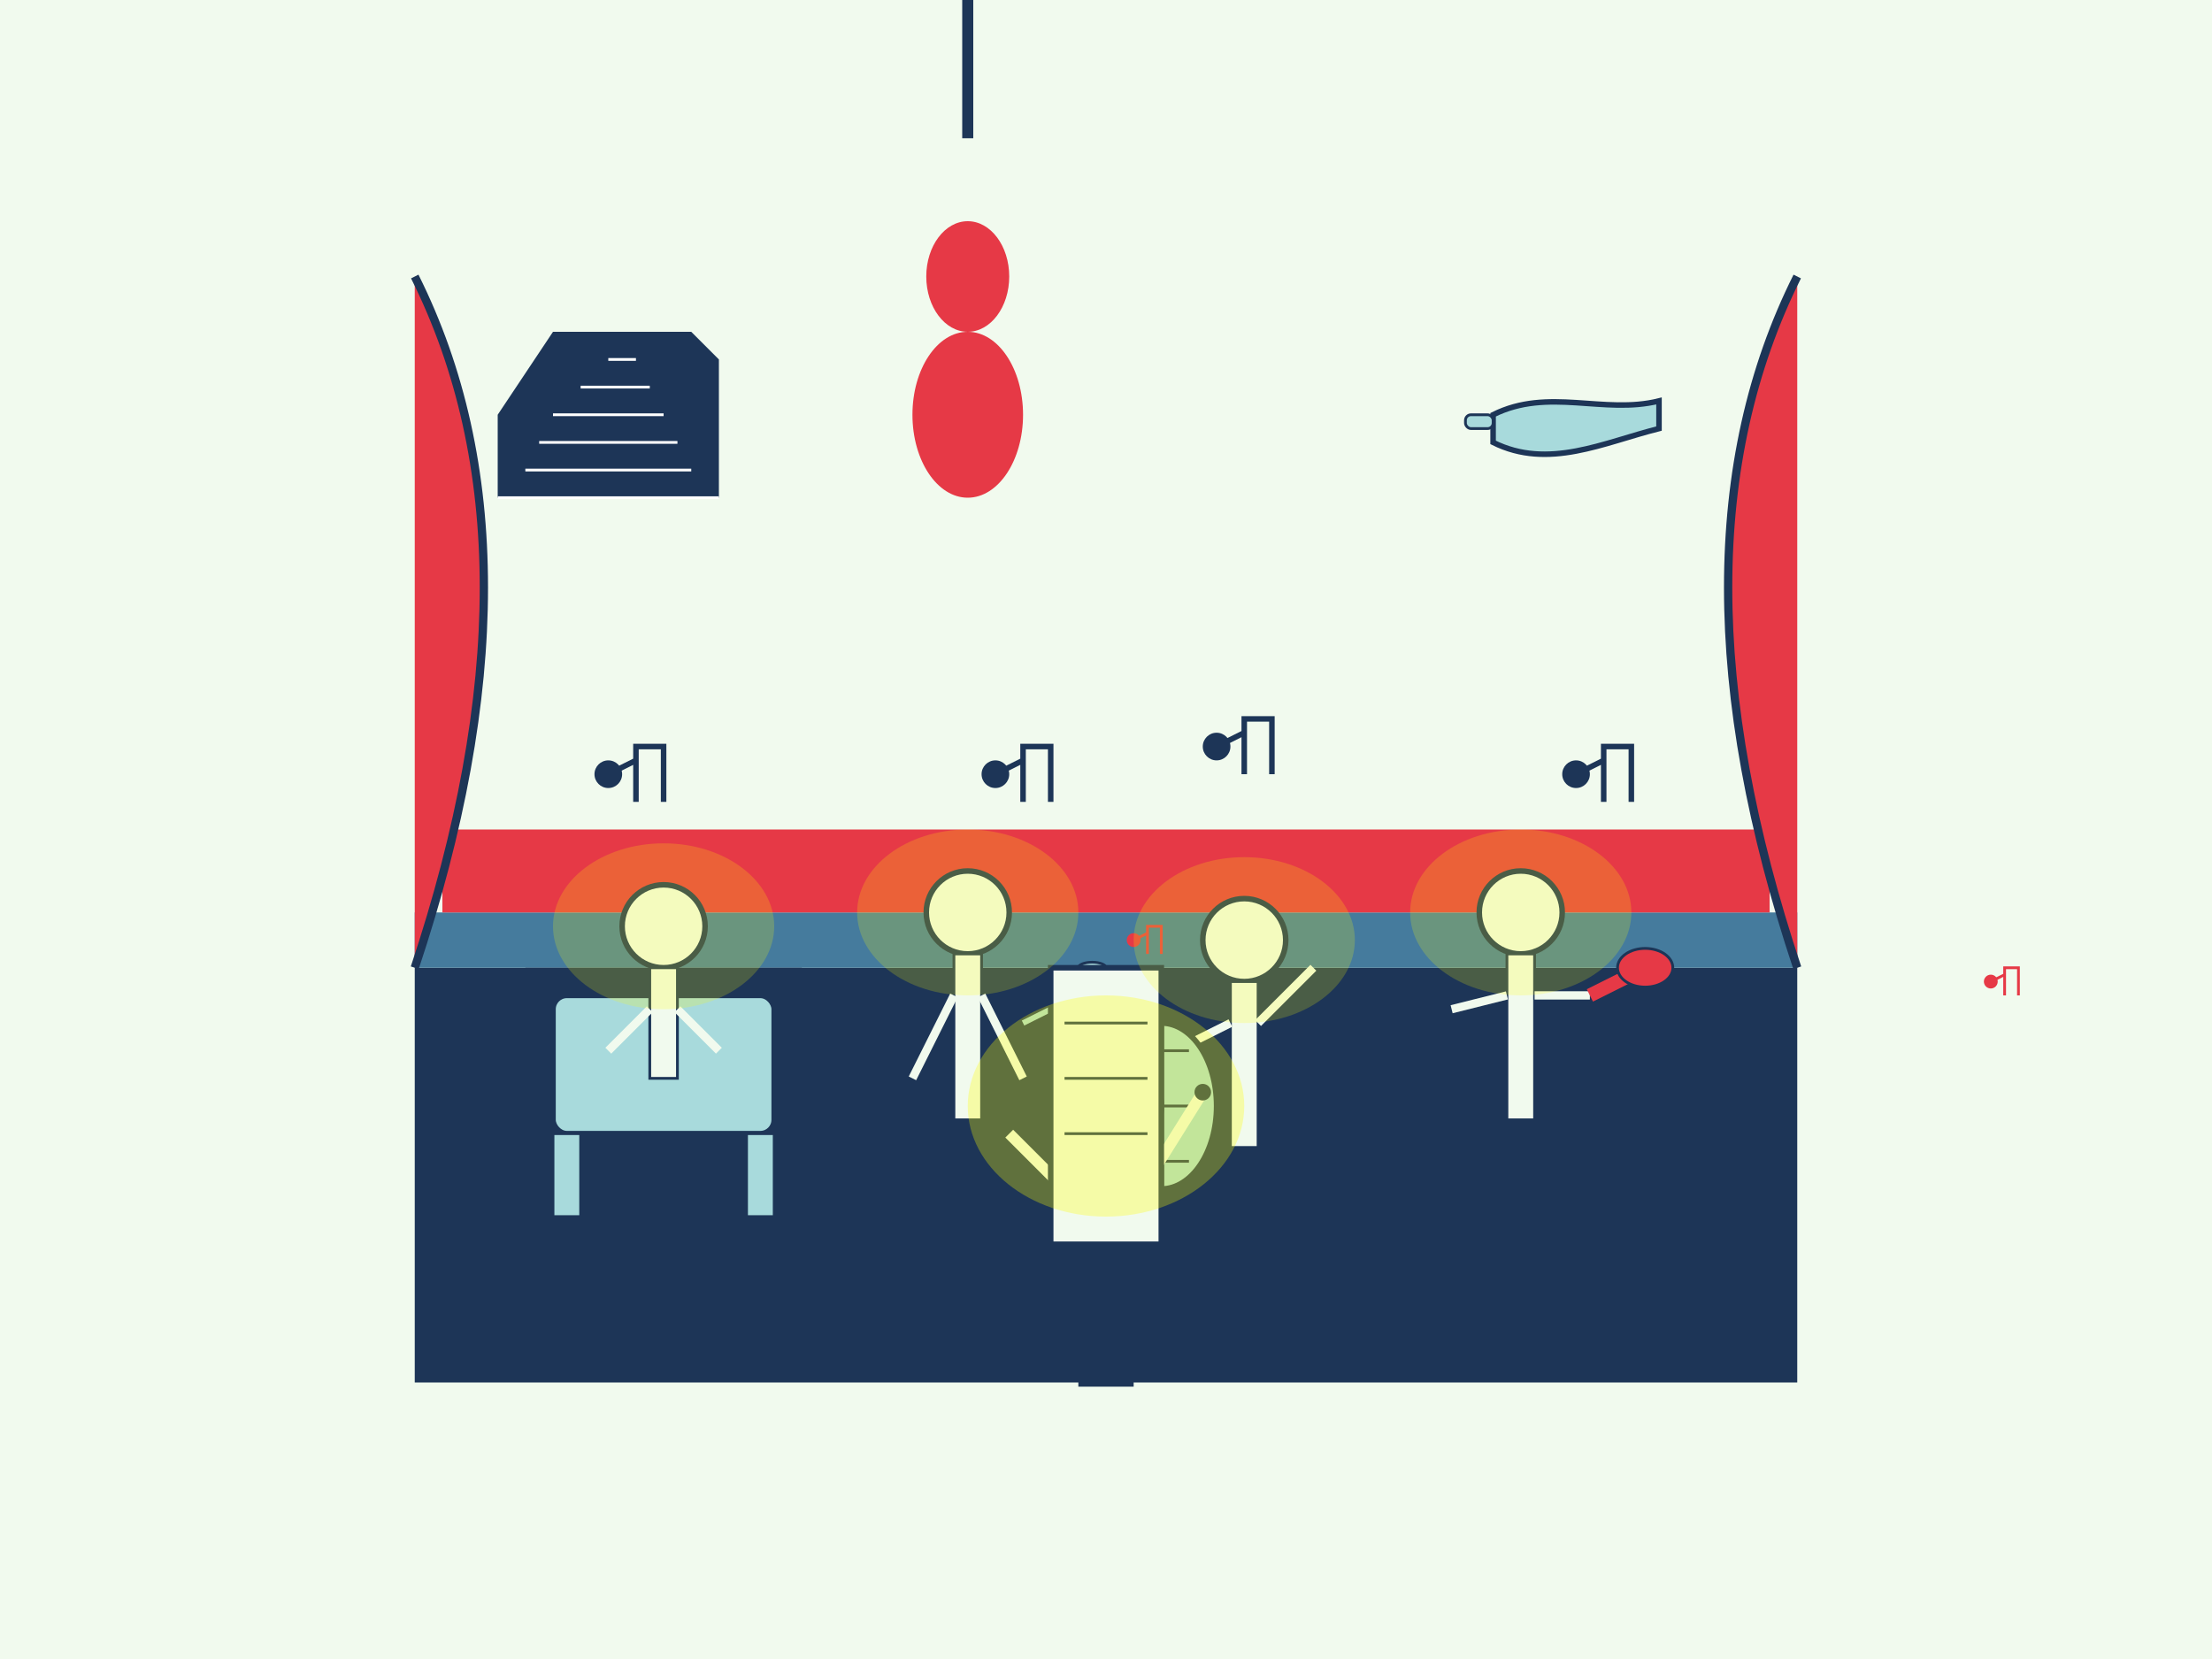 <svg width="800" height="600" viewBox="0 0 800 600" xmlns="http://www.w3.org/2000/svg">
  <!-- Background -->
  <rect width="800" height="600" fill="#f1faee"/>
  
  <!-- Stage -->
  <rect x="150" y="350" width="500" height="150" fill="#1d3557"/>
  <rect x="150" y="330" width="500" height="20" fill="#457b9d"/>
  <rect x="160" y="300" width="480" height="30" fill="#e63946"/>
  
  <!-- Curtains -->
  <path d="M150,100 Q200,200 150,350" fill="#e63946" stroke="#1d3557" stroke-width="3"/>
  <path d="M650,100 Q600,200 650,350" fill="#e63946" stroke="#1d3557" stroke-width="3"/>
  
  <!-- Musicians -->
  <!-- Pianist -->
  <rect x="200" y="360" width="80" height="50" rx="5" ry="5" fill="#a8dadc" stroke="#1d3557" stroke-width="2"/>
  <rect x="200" y="410" width="10" height="30" fill="#a8dadc" stroke="#1d3557" stroke-width="1"/>
  <rect x="270" y="410" width="10" height="30" fill="#a8dadc" stroke="#1d3557" stroke-width="1"/>
  <rect x="190" y="350" width="100" height="10" fill="#1d3557"/>
  <circle cx="240" cy="335" r="15" fill="#f1faee" stroke="#1d3557" stroke-width="2"/>
  <rect x="235" y="350" width="10" height="40" fill="#f1faee" stroke="#1d3557" stroke-width="1"/>
  <path d="M235,365 L220,380" stroke="#f1faee" stroke-width="3"/>
  <path d="M245,365 L260,380" stroke="#f1faee" stroke-width="3"/>
  
  <!-- Violin player -->
  <circle cx="350" cy="330" r="15" fill="#f1faee" stroke="#1d3557" stroke-width="2"/>
  <rect x="345" y="345" width="10" height="60" fill="#f1faee" stroke="#1d3557" stroke-width="1"/>
  <path d="M345,360 L330,390" stroke="#f1faee" stroke-width="3"/>
  <path d="M355,360 L370,390" stroke="#f1faee" stroke-width="3"/>
  <path d="M370,370 L390,360" stroke="#a8dadc" stroke-width="2"/>
  <path d="M390,360 L395,350" stroke="#a8dadc" stroke-width="1"/>
  <ellipse cx="395" cy="350" rx="5" ry="2" fill="#a8dadc" stroke="#1d3557" stroke-width="1"/>
  
  <!-- Cello player -->
  <circle cx="450" cy="340" r="15" fill="#f1faee" stroke="#1d3557" stroke-width="2"/>
  <rect x="445" y="355" width="10" height="60" fill="#f1faee" stroke="#1d3557" stroke-width="1"/>
  <path d="M445,370 L425,380" stroke="#f1faee" stroke-width="3"/>
  <path d="M455,370 L475,350" stroke="#f1faee" stroke-width="3"/>
  <ellipse cx="420" cy="400" rx="20" ry="30" fill="#a8dadc" stroke="#1d3557" stroke-width="2"/>
  <path d="M420,370 L420,430" stroke="#1d3557" stroke-width="2"/>
  <path d="M410,380 L430,380" stroke="#1d3557" stroke-width="1"/>
  <path d="M410,400 L430,400" stroke="#1d3557" stroke-width="1"/>
  <path d="M410,420 L430,420" stroke="#1d3557" stroke-width="1"/>
  
  <!-- Trumpet player -->
  <circle cx="550" cy="330" r="15" fill="#f1faee" stroke="#1d3557" stroke-width="2"/>
  <rect x="545" y="345" width="10" height="60" fill="#f1faee" stroke="#1d3557" stroke-width="1"/>
  <path d="M545,360 L525,365" stroke="#f1faee" stroke-width="3"/>
  <path d="M555,360 L575,360" stroke="#f1faee" stroke-width="3"/>
  <path d="M575,360 L595,350" stroke="#e63946" stroke-width="5"/>
  <ellipse cx="595" cy="350" rx="10" ry="7" fill="#e63946" stroke="#1d3557" stroke-width="1"/>
  
  <!-- Music notes floating -->
  <path d="M230,290 L230,270 L240,270 L240,290 M230,275 L220,280" fill="none" stroke="#1d3557" stroke-width="2"/>
  <circle cx="220" cy="280" r="5" fill="#1d3557"/>
  
  <path d="M370,290 L370,270 L380,270 L380,290 M370,275 L360,280" fill="none" stroke="#1d3557" stroke-width="2"/>
  <circle cx="360" cy="280" r="5" fill="#1d3557"/>
  
  <path d="M450,280 L450,260 L460,260 L460,280 M450,265 L440,270" fill="none" stroke="#1d3557" stroke-width="2"/>
  <circle cx="440" cy="270" r="5" fill="#1d3557"/>
  
  <path d="M580,290 L580,270 L590,270 L590,290 M580,275 L570,280" fill="none" stroke="#1d3557" stroke-width="2"/>
  <circle cx="570" cy="280" r="5" fill="#1d3557"/>
  
  <!-- Additional floating notes -->
  <g transform="translate(300, 200) scale(0.5)">
    <path d="M230,290 L230,270 L240,270 L240,290 M230,275 L220,280" fill="none" stroke="#e63946" stroke-width="2"/>
    <circle cx="220" cy="280" r="5" fill="#e63946"/>
  </g>
  
  <g transform="translate(400, 180) scale(0.5)">
    <path d="M370,290 L370,270 L380,270 L380,290 M370,275 L360,280" fill="none" stroke="#e63946" stroke-width="2"/>
    <circle cx="360" cy="280" r="5" fill="#e63946"/>
  </g>
  
  <g transform="translate(500, 220) scale(0.5)">
    <path d="M450,280 L450,260 L460,260 L460,280 M450,265 L440,270" fill="none" stroke="#e63946" stroke-width="2"/>
    <circle cx="440" cy="270" r="5" fill="#e63946"/>
  </g>
  
  <!-- Musical instruments silhouettes -->
  <!-- Grand piano silhouette -->
  <path d="M180,150 L200,120 L250,120 L260,130 L260,180 L180,180 Z" fill="#1d3557"/>
  <path d="M180,180 L260,180" stroke="white" stroke-width="1"/>
  <path d="M190,170 L250,170" stroke="white" stroke-width="1"/>
  <path d="M195,160 L245,160" stroke="white" stroke-width="1"/>
  <path d="M200,150 L240,150" stroke="white" stroke-width="1"/>
  <path d="M210,140 L235,140" stroke="white" stroke-width="1"/>
  <path d="M220,130 L230,130" stroke="white" stroke-width="1"/>
  
  <!-- Violin silhouette -->
  <ellipse cx="350" cy="150" rx="20" ry="30" fill="#e63946"/>
  <ellipse cx="350" cy="100" rx="15" ry="20" fill="#e63946"/>
  <rect x="348" cy="130" width="4" height="50" fill="#1d3557"/>
  
  <!-- Trumpet silhouette -->
  <path d="M540,150 C560,140 580,150 600,145 L600,155 C580,160 560,170 540,160 Z" fill="#a8dadc" stroke="#1d3557" stroke-width="2"/>
  <rect x="530" y="150" width="10" height="5" rx="2" ry="2" fill="#a8dadc" stroke="#1d3557" stroke-width="1"/>
  
  <!-- Conductor -->
  <circle cx="400" cy="400" r="20" fill="#f1faee" stroke="#1d3557" stroke-width="2"/>
  <rect x="390" y="420" width="20" height="60" fill="#1d3557"/>
  <path d="M390,435 L365,410" stroke="#f1faee" stroke-width="4"/>
  <path d="M410,435 L435,395" stroke="#f1faee" stroke-width="4"/>
  <circle cx="435" cy="395" r="3" fill="#1d3557"/>
  
  <!-- Music stand -->
  <path d="M400,460 L400,500" stroke="#1d3557" stroke-width="5"/>
  <path d="M390,500 L410,500" stroke="#1d3557" stroke-width="3"/>
  <path d="M395,460 L405,460" stroke="#1d3557" stroke-width="3"/>
  <path d="M380,450 L420,450 L420,350 L380,350 Z" fill="#f1faee" stroke="#1d3557" stroke-width="2"/>
  <path d="M385,370 L415,370" stroke="#1d3557" stroke-width="1"/>
  <path d="M385,390 L415,390" stroke="#1d3557" stroke-width="1"/>
  <path d="M385,410 L415,410" stroke="#1d3557" stroke-width="1"/>
  <path d="M385,430" stroke="#1d3557" stroke-width="1"/>
  
  <!-- Spotlight effects -->
  <ellipse cx="350" cy="330" rx="40" ry="30" fill="yellow" opacity="0.2"/>
  <ellipse cx="450" cy="340" rx="40" ry="30" fill="yellow" opacity="0.2"/>
  <ellipse cx="240" cy="335" rx="40" ry="30" fill="yellow" opacity="0.2"/>
  <ellipse cx="550" cy="330" rx="40" ry="30" fill="yellow" opacity="0.2"/>
  <ellipse cx="400" cy="400" rx="50" ry="40" fill="yellow" opacity="0.3"/>
</svg>